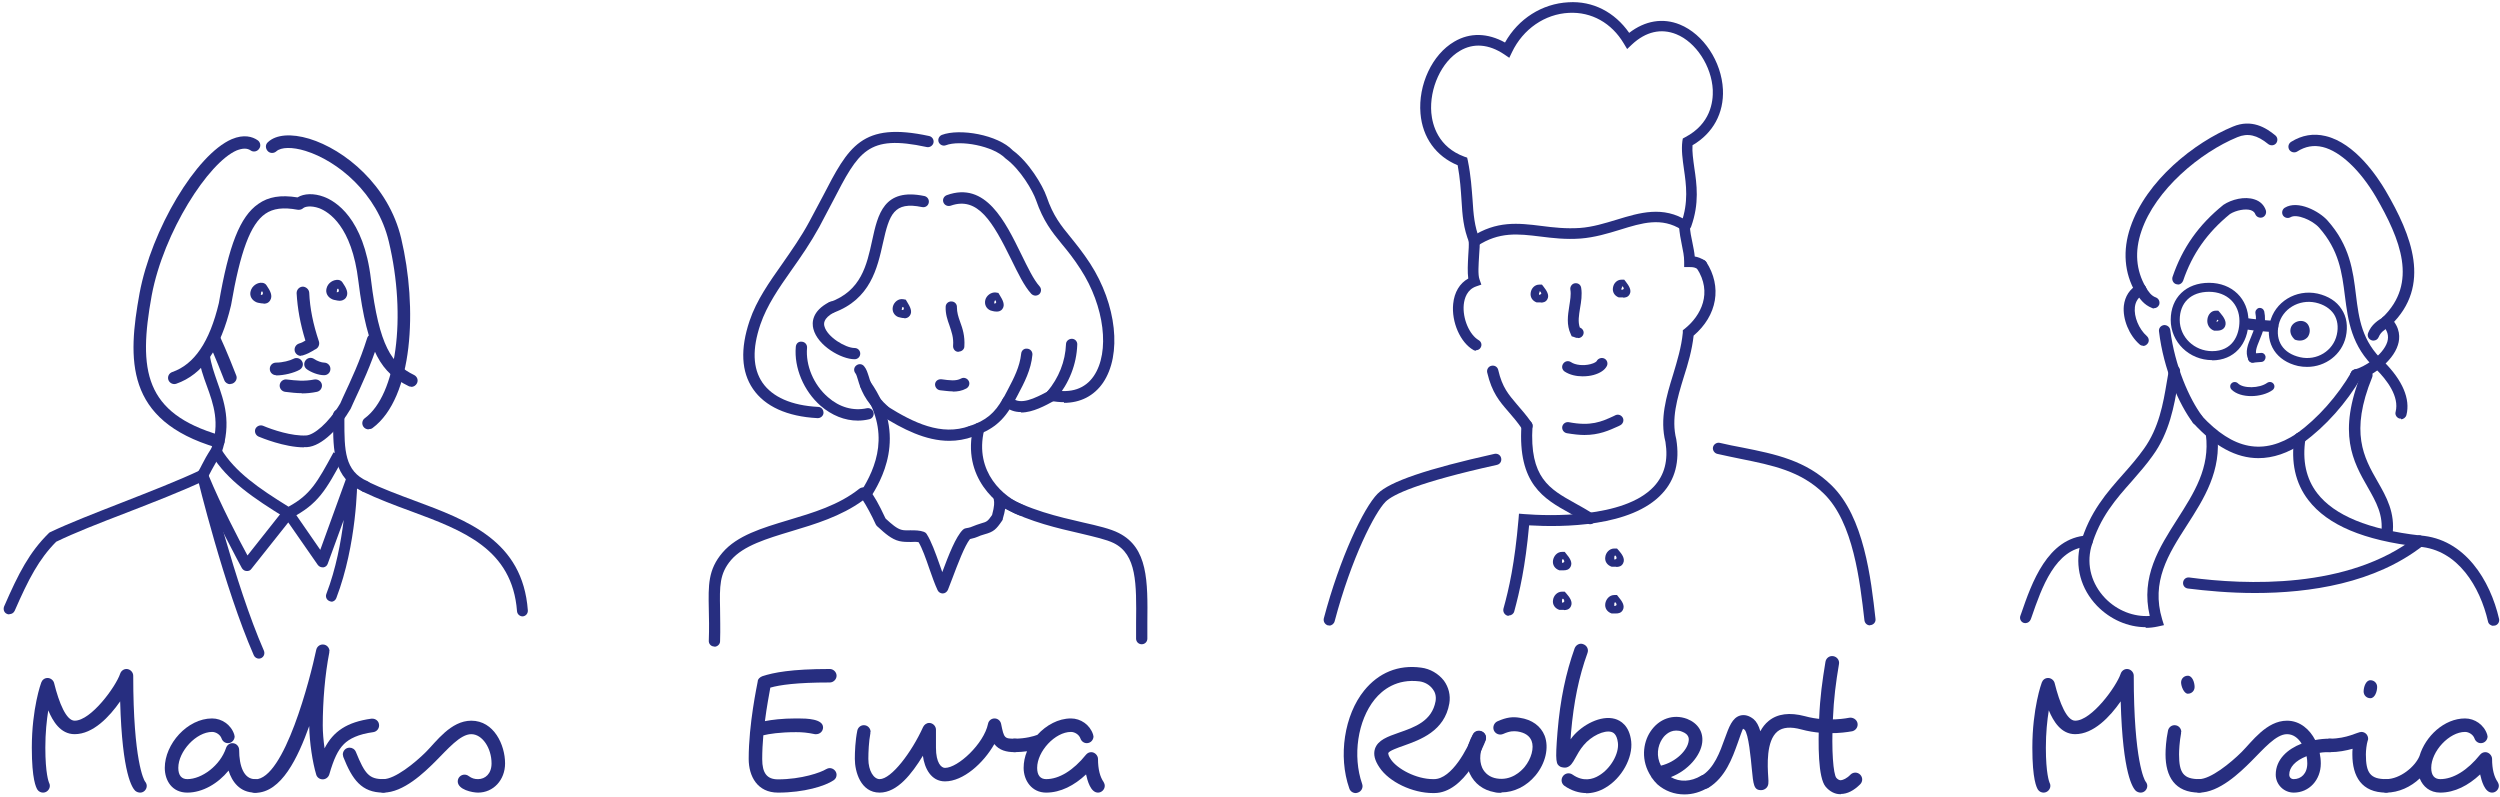 <?xml version="1.0" encoding="UTF-8"?>
<svg xmlns="http://www.w3.org/2000/svg" width="546" height="174" viewBox="0 0 546 174" fill="none">
  <g clip-path="url(#clip0_162_561)">
    <path d="M30.623 173.107C30.229 173.107 29.835 172.96 29.54 172.715C28.949 172.125 26.685 169.327 26.242 153.176C23.929 156.514 20.336 160.343 16.3 160.343C13.199 160.343 11.526 157.496 10.541 155.14C10.197 157.3 9.902 160.049 9.902 163.289C9.902 168.984 10.64 170.751 10.689 170.898C10.837 171.144 10.886 171.389 10.886 171.635C10.886 172.371 10.246 173.107 9.409 173.107C8.967 173.107 8.474 172.911 8.179 172.469C7.884 171.978 6.949 170.309 6.949 163.289C6.949 154.698 8.967 149.15 9.016 149.052C9.213 148.512 9.705 148.07 10.394 148.07C11.034 148.07 11.674 148.561 11.821 149.199C12.904 153.569 14.479 157.398 16.3 157.398C19.893 157.398 25.307 149.936 26.242 147.138C26.439 146.549 26.981 146.107 27.62 146.107C28.408 146.107 29.097 146.794 29.097 147.579C29.097 166.185 31.459 170.407 31.656 170.653C31.902 170.947 32.05 171.291 32.05 171.635C32.05 172.42 31.41 173.107 30.623 173.107Z" fill="#272E80"></path>
    <path d="M49.769 162.307C49.129 162.307 48.588 161.865 48.391 161.276C48.096 160.441 47.16 159.852 46.324 159.852C42.878 159.852 38.941 164.074 38.941 167.707C38.941 169.376 39.679 170.162 40.91 170.162C44.06 170.162 48.096 167.216 49.375 163.338C49.572 162.749 50.114 162.307 50.753 162.307C51.639 162.307 52.23 163.043 52.23 163.78C52.23 167.314 53.264 170.162 55.675 170.162C56.463 170.162 57.152 170.849 57.152 171.634C57.152 172.42 56.463 173.107 55.675 173.107C52.377 173.107 50.655 170.702 49.917 168.296C47.653 171.094 44.256 173.107 40.91 173.107C37.563 173.107 35.988 170.456 35.988 167.707C35.988 162.503 40.91 156.907 46.324 156.907C48.44 156.907 50.458 158.281 51.147 160.392C51.147 160.54 51.245 160.687 51.245 160.834C51.245 161.571 50.655 162.307 49.769 162.307Z" fill="#272E80"></path>
    <path d="M71.917 142.228C71.917 142.228 71.917 142.425 71.917 142.523C70.982 147.285 70.49 153.127 70.49 158.429C70.49 159.951 70.638 161.669 70.884 163.436C72.803 159.705 75.806 157.692 81.121 156.956H81.318C82.106 156.956 82.795 157.545 82.795 158.429C82.795 159.165 82.253 159.803 81.515 159.901C78.267 160.343 76.298 161.325 75.117 162.503C73.788 163.829 72.902 165.743 71.917 169.131C71.721 169.769 71.13 170.211 70.49 170.211C69.752 170.211 69.21 169.72 69.063 169.18C68.275 166.578 67.586 162.16 67.537 158.576C65.076 165.4 61.483 173.156 55.724 173.156C54.937 173.156 54.248 172.469 54.248 171.684C54.248 170.898 54.937 170.211 55.724 170.211C62.123 170.211 67.783 148.021 69.063 141.934C69.21 141.247 69.801 140.756 70.49 140.756C71.376 140.756 71.967 141.492 71.967 142.228H71.917ZM76.347 163.289C76.938 163.289 77.479 163.632 77.725 164.222C79.694 169.082 80.629 170.162 83.73 170.162C84.517 170.162 85.206 170.849 85.206 171.634C85.206 172.42 84.517 173.107 83.73 173.107C78.956 173.107 76.938 170.26 74.969 165.302C74.969 165.105 74.871 164.958 74.871 164.762C74.871 164.025 75.461 163.289 76.347 163.289Z" fill="#272E80"></path>
    <path d="M101.449 169.18C101.744 169.18 102.089 169.278 102.335 169.474C103.073 170.014 103.664 170.162 104.402 170.162C105.977 170.162 107.355 168.984 107.355 166.725C107.355 163.387 105.337 160.343 102.925 160.343C100.514 160.343 97.806 163.583 95.1 166.283C92.638 168.738 88.11 173.107 83.73 173.107C82.942 173.107 82.253 172.42 82.253 171.634C82.253 170.849 82.942 170.162 83.73 170.162C86.24 170.162 90.571 166.676 93.032 164.222C95.247 162.012 98.446 157.398 102.925 157.398C107.896 157.398 110.308 162.7 110.308 166.725C110.308 170.358 107.749 173.107 104.402 173.107C103.171 173.107 99.972 172.469 99.972 170.653C99.972 169.818 100.661 169.18 101.449 169.18Z" fill="#272E80"></path>
    <path d="M182.709 169.18C182.709 169.671 182.512 170.113 182.069 170.407C180.199 171.684 175.572 173.107 169.912 173.107C165.433 173.107 163.514 169.573 163.514 165.743C163.514 158.085 165.335 149.739 165.482 148.856C165.482 148.316 165.975 147.874 166.516 147.678C168.928 146.892 172.767 146.107 181.232 146.107C182.02 146.107 182.709 146.794 182.709 147.579C182.709 148.365 182.02 149.052 181.232 149.052C173.948 149.052 170.306 149.592 168.239 150.181C167.993 151.605 167.451 154.354 167.057 157.496C168.534 157.201 170.847 156.907 173.85 156.907H174.342C176.212 156.907 179.756 157.005 179.756 158.871C179.756 159.754 179.018 160.343 178.279 160.343C178.181 160.343 178.082 160.343 177.984 160.343C176.311 160 175.228 159.902 173.85 159.902C170.306 159.902 167.894 160.294 166.713 160.589C166.565 162.307 166.467 164.074 166.467 165.793C166.467 168.836 167.5 170.211 169.912 170.211C175.08 170.211 179.313 168.689 180.396 168.002C180.642 167.854 180.937 167.756 181.232 167.756C181.971 167.756 182.709 168.394 182.709 169.229V169.18Z" fill="#272E80"></path>
    <path d="M190.092 159.852C190.092 159.852 190.092 160.049 190.092 160.147C189.747 161.914 189.649 164.32 189.649 165.743C189.649 168.345 190.83 170.162 192.11 170.162C194.669 170.162 199.099 164.32 201.609 158.772C201.855 158.281 202.347 157.889 202.938 157.889C203.725 157.889 204.414 158.576 204.414 159.361V163.289C204.414 166.676 205.596 167.707 206.383 167.707C209.238 167.707 214.898 162.405 215.784 158.085C215.882 157.496 216.424 156.907 217.211 156.907C217.9 156.907 218.491 157.398 218.639 158.085C219.279 161.276 219.377 161.325 221.641 161.325C222.429 161.325 223.118 162.012 223.118 162.798C223.118 163.583 222.429 164.271 221.641 164.271C219.82 164.271 218.245 163.878 217.162 162.503C214.8 166.676 210.37 170.653 206.383 170.653C203.332 170.653 201.904 167.756 201.56 165.056C199.148 168.983 195.998 173.107 192.11 173.107C187.975 173.107 186.696 168.542 186.696 165.743C186.696 164.222 186.794 161.718 187.237 159.558C187.385 158.871 187.975 158.38 188.664 158.38C189.55 158.38 190.141 159.116 190.141 159.852H190.092Z" fill="#272E80"></path>
    <path d="M237.342 162.307C236.702 162.307 236.161 161.865 235.964 161.276C235.668 160.441 234.733 159.852 233.897 159.852C230.451 159.852 226.514 164.074 226.514 167.707C226.514 169.376 227.252 170.162 228.483 170.162C231.288 170.162 234.389 168.296 237.194 164.811C237.49 164.467 237.883 164.271 238.326 164.271C239.163 164.271 239.803 165.056 239.803 165.743C239.803 168.002 240.246 169.671 241.033 170.8C241.181 171.045 241.279 171.34 241.279 171.634C241.279 172.371 240.64 173.107 239.803 173.107C238.179 173.107 237.49 170.456 237.194 169.131C234.635 171.536 231.633 173.107 228.483 173.107C225.333 173.107 223.561 170.456 223.561 167.707C223.561 166.48 223.807 165.252 224.299 164.074C223.511 164.172 222.576 164.271 221.592 164.271C220.804 164.271 220.115 163.583 220.115 162.798C220.115 162.012 220.804 161.325 221.592 161.325C223.954 161.325 225.825 160.785 226.563 160.491C228.483 158.38 231.14 156.907 233.897 156.907C236.013 156.907 238.031 158.281 238.72 160.392C238.72 160.54 238.819 160.687 238.819 160.834C238.819 161.571 238.228 162.307 237.342 162.307Z" fill="#272E80"></path>
    <path d="M467.538 173.107C467.145 173.107 466.751 172.96 466.455 172.715C465.865 172.125 463.601 169.327 463.158 153.176C460.845 156.514 457.252 160.343 453.216 160.343C450.115 160.343 448.441 157.496 447.457 155.14C447.112 157.3 446.817 160.049 446.817 163.289C446.817 168.984 447.555 170.751 447.605 170.898C447.752 171.144 447.802 171.389 447.802 171.635C447.802 172.371 447.162 173.107 446.325 173.107C445.882 173.107 445.39 172.911 445.094 172.469C444.799 171.978 443.864 170.309 443.864 163.289C443.864 154.698 445.882 149.15 445.931 149.052C446.128 148.512 446.62 148.07 447.309 148.07C447.949 148.07 448.589 148.561 448.737 149.199C449.82 153.569 451.395 157.398 453.216 157.398C456.809 157.398 462.223 149.936 463.158 147.138C463.355 146.549 463.896 146.107 464.536 146.107C465.323 146.107 466.012 146.794 466.012 147.579C466.012 166.185 468.375 170.407 468.572 170.653C468.818 170.947 468.966 171.291 468.966 171.635C468.966 172.42 468.326 173.107 467.538 173.107Z" fill="#272E80"></path>
    <path d="M476.349 159.852C476.349 159.852 476.349 160.049 476.349 160.147C476.004 161.963 475.906 163.878 475.906 164.762C475.906 168.787 476.841 170.162 480.335 170.162C481.123 170.162 481.812 170.849 481.812 171.635C481.812 172.42 481.123 173.107 480.335 173.107C474.97 173.107 472.952 169.573 472.952 164.762C472.952 163.682 473.051 161.669 473.494 159.558C473.641 158.871 474.232 158.38 474.921 158.38C475.807 158.38 476.398 159.116 476.398 159.852H476.349ZM479.302 150.034C479.302 150.869 478.662 151.507 477.825 151.507C476.988 151.507 476.349 149.887 476.349 149.052C476.349 148.218 476.988 147.579 477.825 147.579C478.809 147.579 479.302 149.052 479.302 150.034Z" fill="#272E80"></path>
    <path d="M510.309 162.798C510.309 163.583 509.62 164.271 508.833 164.271C508.095 164.271 507.356 164.271 506.618 164.418C506.766 165.203 506.864 165.94 506.864 166.725C506.864 170.358 504.305 173.107 500.958 173.107C498.792 173.107 497.02 171.34 497.02 169.18C497.02 165.842 499.629 163.583 502.68 162.405C501.844 161.08 500.761 160.343 499.481 160.343C497.069 160.343 494.362 163.583 491.655 166.283C489.194 168.738 484.666 173.107 480.286 173.107C479.498 173.107 478.809 172.42 478.809 171.634C478.809 170.849 479.498 170.162 480.286 170.162C482.796 170.162 487.127 166.676 489.588 164.222C491.803 162.012 495.002 157.398 499.481 157.398C502.385 157.398 504.502 159.411 505.634 161.62C506.667 161.423 507.75 161.325 508.833 161.325C509.62 161.325 510.309 162.012 510.309 162.798ZM500.958 170.162C502.533 170.162 503.911 168.984 503.911 166.725C503.911 166.185 503.862 165.694 503.763 165.154C501.253 166.136 499.973 167.609 499.973 169.18C499.973 169.769 500.367 170.162 500.958 170.162Z" fill="#272E80"></path>
    <path d="M517.2 161.325C517.2 161.325 517.2 161.62 517.102 161.767C516.856 162.552 516.708 163.927 516.708 164.762C516.708 168.787 517.643 170.162 521.138 170.162C521.925 170.162 522.614 170.849 522.614 171.634C522.614 172.42 521.925 173.107 521.138 173.107C515.773 173.107 513.755 169.573 513.755 164.762C513.755 164.369 513.755 163.976 513.804 163.534C512.377 163.927 510.703 164.271 508.833 164.271C508.045 164.271 507.356 163.583 507.356 162.798C507.356 162.012 508.045 161.325 508.833 161.325C512.623 161.325 514.887 159.852 515.724 159.852C516.609 159.852 517.2 160.589 517.2 161.325ZM519.169 150.034C519.169 151.016 518.677 152.489 517.692 152.489C516.856 152.489 516.216 151.85 516.216 151.016C516.216 150.034 516.708 148.561 517.692 148.561C518.529 148.561 519.169 149.199 519.169 150.034Z" fill="#272E80"></path>
    <path d="M541.809 162.307C541.17 162.307 540.628 161.865 540.431 161.276C540.136 160.441 539.201 159.852 538.364 159.852C534.919 159.852 530.981 164.074 530.981 167.707C530.981 169.376 531.72 170.162 532.95 170.162C535.756 170.162 538.856 168.296 541.662 164.811C541.957 164.467 542.351 164.271 542.794 164.271C543.631 164.271 544.27 165.056 544.27 165.743C544.27 168.002 544.713 169.671 545.501 170.8C545.649 171.045 545.747 171.34 545.747 171.634C545.747 172.371 545.107 173.107 544.27 173.107C542.646 173.107 541.957 170.456 541.662 169.131C539.102 171.536 536.1 173.107 532.95 173.107C530.686 173.107 529.16 171.782 528.471 170.014C526.552 171.831 523.894 173.107 521.138 173.107C520.35 173.107 519.661 172.42 519.661 171.634C519.661 170.849 520.35 170.162 521.138 170.162C524.189 170.162 527.487 167.413 528.422 165.105C529.702 160.785 533.836 156.907 538.364 156.907C540.481 156.907 542.499 158.281 543.188 160.392C543.188 160.54 543.286 160.687 543.286 160.834C543.286 161.571 542.695 162.307 541.809 162.307Z" fill="#272E80"></path>
    <path d="M470.442 67.363C470.442 67.363 470.147 67.363 469.999 67.265C468.227 66.578 467.243 65.203 466.455 63.829C466.111 63.239 466.308 62.503 466.898 62.16C467.489 61.816 468.227 62.012 468.572 62.601C469.212 63.73 469.852 64.614 470.836 64.958C471.476 65.203 471.771 65.89 471.574 66.529C471.377 67.02 470.934 67.314 470.442 67.314V67.363Z" fill="#272E80"></path>
    <path d="M468.08 75.513C467.784 75.513 467.489 75.414 467.292 75.218C464.979 73.205 463.551 69.671 463.847 66.774C464.093 64.712 465.126 63.092 466.898 62.16C467.489 61.816 468.227 62.061 468.572 62.65C468.916 63.239 468.67 63.976 468.08 64.32C467.046 64.909 466.406 65.792 466.258 67.069C466.012 69.18 467.144 71.88 468.867 73.402C469.359 73.843 469.458 74.629 468.966 75.12C468.719 75.414 468.375 75.562 468.03 75.562L468.08 75.513Z" fill="#272E80"></path>
    <path d="M467.489 64.467C467.046 64.467 466.652 64.27 466.406 63.878C463.945 59.656 463.552 54.697 465.274 49.641C468.72 39.43 479.302 31.084 487.669 27.648C491.754 25.93 494.904 27.893 496.922 29.562C497.463 30.004 497.513 30.741 497.119 31.281C496.676 31.821 495.938 31.87 495.396 31.477C492.935 29.464 490.917 29.022 488.653 29.955C480.532 33.293 470.737 41.443 467.686 50.476C466.16 54.943 466.505 59.018 468.621 62.7C468.966 63.289 468.769 64.025 468.178 64.369C467.981 64.467 467.784 64.516 467.538 64.516L467.489 64.467Z" fill="#272E80"></path>
    <path d="M475.659 62.11C475.659 62.11 475.413 62.11 475.266 62.061C474.626 61.865 474.281 61.129 474.478 60.49C476.644 54.108 480.187 49.101 485.601 44.732C487.373 43.554 490.228 42.817 492.394 43.554C493.624 43.946 494.461 44.781 494.855 45.91C495.051 46.548 494.756 47.236 494.116 47.481C493.476 47.677 492.787 47.383 492.541 46.745C492.443 46.499 492.246 46.156 491.606 45.91C490.425 45.517 488.358 45.91 487.029 46.745C482.107 50.77 478.809 55.385 476.791 61.325C476.594 61.816 476.151 62.16 475.61 62.16L475.659 62.11Z" fill="#272E80"></path>
    <path d="M491.951 79.194C491.557 79.194 491.212 78.998 491.065 78.605C490.228 76.838 490.966 75.169 491.655 73.549C492.295 71.978 492.984 70.358 492.591 68.443C492.492 67.903 492.837 67.412 493.329 67.265C493.919 67.167 494.362 67.51 494.51 68.001C495.051 70.554 494.166 72.616 493.476 74.285C492.837 75.856 492.443 76.838 492.886 77.771C493.132 78.262 492.886 78.851 492.394 79.096C492.246 79.145 492.098 79.194 492 79.194H491.951Z" fill="#272E80"></path>
    <path d="M484.027 72.223H483.584C482.55 71.88 481.91 70.849 482.107 69.671C482.255 68.64 482.993 67.854 483.879 67.854H484.47L484.863 68.296C485.651 69.229 486.389 70.26 485.946 71.291C485.552 72.174 484.568 72.223 484.125 72.223H484.027ZM484.223 69.818L484.076 70.309C484.322 70.26 484.47 70.063 484.519 70.014C484.519 70.014 484.42 69.916 484.223 69.818Z" fill="#272E80"></path>
    <path d="M502.287 74.383C502.287 74.383 501.844 74.383 501.548 74.285L501.204 74.187L500.958 73.942C500.269 73.205 500.023 72.322 500.367 71.438C500.958 69.965 503.419 69.474 504.206 71.143C504.6 71.978 504.502 72.911 504.009 73.598C503.812 73.843 503.271 74.383 502.287 74.383ZM502.582 72.518C502.582 72.518 502.582 72.518 502.631 72.469H502.582V72.518ZM502.041 72.076C502.041 72.076 501.991 72.223 501.991 72.272V72.076H502.041Z" fill="#272E80"></path>
    <path d="M491.655 86.509C489.982 86.509 488.358 86.067 487.373 85.085C486.98 84.693 486.98 84.055 487.373 83.711C487.767 83.318 488.407 83.367 488.752 83.711C489.884 84.889 493.477 84.84 495.15 83.613C495.593 83.318 496.184 83.367 496.528 83.809C496.873 84.251 496.774 84.84 496.331 85.184C495.199 86.018 493.378 86.509 491.655 86.509Z" fill="#272E80"></path>
    <path d="M521.236 71.438C520.891 71.438 520.596 71.29 520.35 71.045C519.858 70.554 519.907 69.769 520.35 69.327C528.176 61.816 524.238 52.243 518.873 42.965C515.428 37.123 511.097 33.048 507.307 32.115C505.289 31.624 503.468 31.968 501.696 33.097C501.155 33.441 500.367 33.293 499.973 32.704C499.629 32.115 499.776 31.379 500.367 30.986C502.73 29.513 505.24 29.072 507.898 29.71C514.345 31.232 519.218 38.595 521.039 41.688C526.65 51.31 531.178 62.356 522.122 71.045C521.876 71.29 521.58 71.389 521.285 71.389L521.236 71.438Z" fill="#272E80"></path>
    <path d="M528.422 119.401C528.422 119.401 528.323 119.401 528.274 119.401C516.265 118.026 508.341 114.688 504.157 109.239C501.302 105.557 500.269 100.893 501.105 95.493C501.204 94.806 501.794 94.364 502.484 94.462C503.173 94.56 503.616 95.198 503.517 95.837C502.779 100.598 503.665 104.575 506.077 107.717C509.817 112.577 517.348 115.67 528.52 116.946C529.209 117.044 529.702 117.633 529.603 118.321C529.554 118.959 529.012 119.401 528.373 119.401H528.422Z" fill="#272E80"></path>
    <path d="M544.566 136.681C544.024 136.681 543.483 136.288 543.384 135.748C541.662 128.237 536.838 120.039 528.323 119.401C527.634 119.401 527.142 118.762 527.191 118.075C527.191 117.388 527.831 116.848 528.52 116.946C538.364 117.633 543.877 126.813 545.796 135.159C545.944 135.797 545.55 136.485 544.861 136.632C544.763 136.632 544.664 136.632 544.566 136.632V136.681Z" fill="#272E80"></path>
    <path d="M492.492 129.514C486.93 129.514 481.812 129.023 477.825 128.532C477.136 128.434 476.693 127.844 476.791 127.157C476.89 126.47 477.48 126.028 478.169 126.126C490.327 127.746 512.918 128.777 527.684 117.241C528.225 116.848 528.963 116.897 529.406 117.437C529.8 117.977 529.751 118.762 529.209 119.155C518.677 127.403 504.452 129.514 492.492 129.514Z" fill="#272E80"></path>
    <path d="M442.387 136.092C442.387 136.092 442.141 136.092 441.994 136.043C441.354 135.846 441.009 135.11 441.255 134.472L441.452 133.932C443.716 127.354 447.162 117.486 455.775 116.946C456.464 116.946 457.005 117.437 457.055 118.124C457.055 118.812 456.562 119.401 455.873 119.401C448.884 119.793 445.882 128.434 443.716 134.717L443.519 135.257C443.323 135.748 442.88 136.092 442.338 136.092H442.387Z" fill="#272E80"></path>
    <path d="M479.892 92.793C479.498 92.793 479.154 92.646 478.908 92.302C475.955 88.375 472.509 80.716 471.525 72.371C471.426 71.683 471.919 71.094 472.608 70.996C473.248 70.947 473.887 71.389 473.986 72.076C474.97 79.931 478.169 87.147 480.926 90.829C481.319 91.369 481.221 92.155 480.68 92.547C480.483 92.695 480.187 92.793 479.941 92.793H479.892Z" fill="#272E80"></path>
    <path d="M493.23 100.058C488.407 100.058 483.682 97.506 479.006 92.4C478.563 91.909 478.563 91.124 479.055 90.682C479.548 90.24 480.335 90.24 480.778 90.731C487.767 98.291 494.363 99.519 501.647 94.658C502.188 94.266 502.976 94.413 503.37 95.002C503.763 95.591 503.616 96.328 503.025 96.72C499.678 98.978 496.43 100.058 493.23 100.058Z" fill="#272E80"></path>
    <path d="M502.336 96.867C501.942 96.867 501.598 96.671 501.351 96.376C500.958 95.837 501.056 95.051 501.647 94.658C506.175 91.369 510.506 86.509 513.558 81.256C513.902 80.667 514.641 80.471 515.231 80.814C515.822 81.158 516.019 81.894 515.674 82.484C512.475 87.982 507.898 93.136 503.074 96.622C502.877 96.769 502.582 96.867 502.336 96.867Z" fill="#272E80"></path>
    <path d="M524.386 91.418C524.386 91.418 524.189 91.418 524.091 91.418C523.451 91.271 523.008 90.584 523.205 89.945C524.041 86.607 521.334 83.023 518.923 80.618C513.509 75.611 512.82 70.014 512.131 64.663C511.491 59.508 510.851 54.648 506.47 49.69C504.994 48.07 501.598 46.646 500.269 47.432C499.678 47.776 498.94 47.579 498.595 47.039C498.251 46.45 498.448 45.714 498.989 45.37C501.893 43.603 506.569 46.205 508.291 48.119C513.213 53.617 513.902 59.116 514.542 64.418C515.182 69.621 515.822 74.481 520.596 78.949C524.731 83.073 526.453 87.147 525.567 90.633C525.42 91.173 524.927 91.566 524.386 91.566V91.418Z" fill="#272E80"></path>
    <path d="M514.542 83.171C514.198 83.171 513.902 83.024 513.656 82.778C513.459 82.582 513.312 82.238 513.312 81.944C513.312 81.6 513.459 81.305 513.656 81.06C514.148 80.618 514.985 80.618 515.428 81.06C515.625 81.256 515.773 81.6 515.773 81.944C515.773 82.287 515.625 82.582 515.428 82.778C515.182 83.024 514.887 83.171 514.542 83.171Z" fill="#272E80"></path>
    <path d="M514.591 83.122C514.001 83.122 513.509 82.729 513.361 82.14C513.213 81.502 513.656 80.814 514.296 80.667C516.216 80.274 520.448 77.623 521.384 74.678C521.777 73.352 521.433 72.174 520.35 71.045C519.858 70.554 519.907 69.769 520.35 69.327C520.793 68.885 521.63 68.836 522.073 69.327C524.288 71.585 524.189 73.843 523.697 75.365C522.516 79.145 517.643 82.434 514.788 83.073C514.69 83.073 514.641 83.073 514.542 83.073L514.591 83.122Z" fill="#272E80"></path>
    <path d="M518.332 74.383C518.332 74.383 518.037 74.383 517.889 74.285C517.249 74.04 516.954 73.353 517.2 72.714C517.889 70.898 519.366 69.916 520.695 69.18C521.285 68.836 522.023 69.082 522.368 69.671C522.713 70.26 522.466 70.996 521.876 71.34C520.744 71.978 519.907 72.616 519.513 73.598C519.316 74.089 518.873 74.383 518.381 74.383H518.332Z" fill="#272E80"></path>
    <path d="M468.621 136.976C464.782 136.976 460.894 135.306 457.99 132.312C454.446 128.63 453.117 123.721 454.348 118.861C456.365 111.791 460.155 107.569 463.798 103.446C465.373 101.678 466.849 99.96 468.178 98.095C471.525 93.48 472.46 88.031 473.198 83.613C473.395 82.582 473.543 81.649 473.691 80.765C473.838 80.078 474.478 79.685 475.167 79.832C475.856 79.98 476.25 80.618 476.102 81.305C475.905 82.14 475.758 83.023 475.61 84.054C474.872 88.424 473.838 94.462 470.147 99.518C468.769 101.482 467.144 103.298 465.619 105.066C462.173 108.944 458.58 112.97 456.71 119.499C455.676 123.475 456.808 127.55 459.762 130.643C462.419 133.392 466.062 134.766 469.507 134.521C467.489 125.93 471.574 119.597 475.512 113.411C479.203 107.619 482.698 102.169 481.762 94.904C481.664 94.216 482.156 93.627 482.845 93.529C483.485 93.48 484.125 93.922 484.223 94.609C485.257 102.808 481.369 108.895 477.579 114.786C473.543 121.07 469.753 127.059 472.214 135.257L472.608 136.534L471.279 136.828C470.393 137.025 469.507 137.123 468.621 137.123V136.976Z" fill="#272E80"></path>
    <path d="M496.43 72.518C496.43 72.518 496.331 72.518 496.282 72.518L494.953 72.42C493.477 72.321 491.508 72.125 490.277 71.88C489.588 71.732 489.194 71.094 489.293 70.456C489.391 69.818 490.08 69.376 490.72 69.474C491.803 69.671 493.723 69.818 495.101 69.965L496.479 70.063C497.168 70.112 497.66 70.751 497.562 71.389C497.512 72.027 496.971 72.469 496.331 72.469L496.43 72.518Z" fill="#272E80"></path>
    <path d="M483.141 78.654C478.12 78.654 474.084 74.727 474.084 69.867C474.084 65.007 477.431 61.767 482.452 61.767C487.472 61.767 491.065 65.252 491.065 70.112C491.065 75.218 487.866 78.703 483.141 78.703V78.654ZM482.452 63.73C478.514 63.73 476.053 66.087 476.053 69.867C476.053 73.647 479.252 76.691 483.141 76.691C487.521 76.691 489.096 73.303 489.096 70.112C489.096 66.381 486.389 63.73 482.452 63.73Z" fill="#272E80"></path>
    <path d="M503.862 80.127C503.222 80.127 502.582 80.078 501.893 79.931C497.168 78.851 494.707 75.071 495.741 70.505C496.774 65.939 501.45 63.092 506.175 64.123C508.488 64.663 510.309 65.792 511.392 67.51C512.524 69.18 512.82 71.291 512.327 73.549C511.441 77.476 507.848 80.127 503.911 80.127H503.862ZM497.66 70.947C496.873 74.481 498.645 77.182 502.336 78.016C505.978 78.851 509.571 76.642 510.359 73.107C510.752 71.389 510.506 69.818 509.719 68.591C508.882 67.363 507.504 66.48 505.732 66.087C502.09 65.301 498.448 67.461 497.66 70.947Z" fill="#272E80"></path>
    <path d="M491.951 79.194C491.459 79.194 491.016 78.802 490.966 78.311C490.966 77.771 491.311 77.28 491.852 77.231L493.723 77.083C494.313 76.985 494.756 77.427 494.805 77.967C494.805 78.507 494.461 78.998 493.919 79.047L492.049 79.194C492.049 79.194 492 79.194 491.951 79.194Z" fill="#272E80"></path>
    <path d="M344.639 73.794C344.639 73.794 344.442 73.794 344.344 73.794C344.147 73.745 343.95 73.696 343.753 73.598L343.261 73.451L343.064 73.009C342.08 70.947 342.424 68.836 342.719 66.921C342.916 65.596 343.162 64.369 342.965 63.239C342.867 62.601 343.31 61.963 343.95 61.865C344.688 61.767 345.23 62.209 345.328 62.847C345.574 64.369 345.328 65.891 345.082 67.314C344.836 68.885 344.59 70.26 345.033 71.536C345.623 71.733 346.017 72.371 345.82 72.96C345.672 73.5 345.18 73.843 344.688 73.843L344.639 73.794Z" fill="#272E80"></path>
    <path d="M333.466 94.217C333.073 94.217 332.679 94.02 332.433 93.677C331.35 92.106 330.316 90.927 329.43 89.897C327.511 87.687 325.837 85.773 324.804 81.355C324.656 80.716 325.05 80.029 325.739 79.882C326.428 79.734 327.068 80.127 327.216 80.814C328.101 84.644 329.48 86.165 331.301 88.326C332.236 89.406 333.319 90.633 334.5 92.302C334.894 92.842 334.746 93.627 334.205 94.02C334.008 94.168 333.762 94.217 333.516 94.217H333.466Z" fill="#272E80"></path>
    <path d="M345.623 82.189C344.294 82.189 342.867 81.894 341.735 81.158C341.144 80.765 340.997 80.029 341.391 79.44C341.784 78.851 342.523 78.704 343.113 79.096C344.048 79.734 345.82 79.931 347.346 79.538C348.33 79.293 348.675 78.949 348.724 78.851C349.019 78.262 349.807 78.016 350.398 78.311C350.988 78.605 351.234 79.342 350.939 79.931C350.496 80.814 349.462 81.502 348.035 81.894C347.346 82.091 346.509 82.189 345.623 82.189Z" fill="#272E80"></path>
    <path d="M346.066 95.002C344.934 95.002 343.655 94.855 342.178 94.609C341.489 94.462 341.095 93.824 341.194 93.186C341.341 92.498 341.981 92.106 342.621 92.204C347.444 93.137 349.758 92.106 352.416 90.878L352.809 90.682C353.449 90.387 354.138 90.682 354.434 91.271C354.729 91.86 354.434 92.597 353.843 92.891L353.449 93.088C351.382 94.02 349.266 95.002 346.017 95.002H346.066Z" fill="#272E80"></path>
    <path d="M408.427 136.583C407.787 136.583 407.295 136.141 407.196 135.503C406.212 126.961 404.784 114.099 398.337 107.815C393.267 102.857 387.164 101.629 380.126 100.206C378.452 99.862 376.779 99.518 375.056 99.126C374.416 98.978 373.973 98.291 374.121 97.653C374.269 97.015 374.958 96.573 375.598 96.72C377.271 97.113 378.945 97.457 380.569 97.751C387.705 99.175 394.448 100.549 400.01 105.999C407.098 112.921 408.623 126.323 409.608 135.159C409.706 135.846 409.214 136.436 408.525 136.534C408.525 136.534 408.427 136.534 408.377 136.534L408.427 136.583Z" fill="#272E80"></path>
    <path d="M290.301 136.583C290.301 136.583 290.104 136.583 290.006 136.583C289.366 136.387 288.972 135.748 289.12 135.061C292.615 121.855 297.832 110.859 300.883 107.815C303.541 105.164 311.662 102.415 326.379 99.126C327.068 98.978 327.708 99.371 327.855 100.058C328.003 100.746 327.609 101.384 326.92 101.531C309.644 105.36 304.181 108.011 302.606 109.582C300.293 111.89 295.174 121.757 291.483 135.699C291.335 136.239 290.843 136.632 290.301 136.632V136.583Z" fill="#272E80"></path>
    <path d="M322.392 76.593C322.392 76.593 321.998 76.593 321.801 76.445C318.947 74.825 316.978 70.358 317.372 66.381C317.618 63.829 318.799 61.865 320.669 60.834C320.473 59.41 320.571 57.594 320.669 55.778C320.768 54.55 320.817 53.421 320.768 52.783C320.719 52.145 321.162 51.556 321.801 51.458C322.491 51.408 323.032 51.85 323.13 52.488C323.229 53.323 323.13 54.501 323.032 55.876C322.933 57.741 322.737 59.999 323.13 61.03L323.524 62.16L322.392 62.552C320.423 63.239 319.833 65.105 319.685 66.529C319.39 69.572 320.916 73.107 322.933 74.285C323.524 74.629 323.721 75.316 323.376 75.905C323.18 76.298 322.737 76.494 322.343 76.494L322.392 76.593Z" fill="#272E80"></path>
    <path d="M371.611 59.067C371.611 59.067 371.119 59.018 370.922 58.87C370.233 58.38 369.79 58.33 369.002 58.33H367.821V57.152C367.821 55.876 367.575 54.796 367.329 53.569C367.083 52.341 366.787 50.917 366.689 49.199C366.689 48.561 367.181 47.972 367.821 47.972C368.609 47.923 369.051 48.463 369.051 49.101C369.101 50.623 369.396 51.899 369.642 53.078C369.839 54.059 370.036 54.992 370.134 56.023C370.774 56.121 371.512 56.367 372.3 56.907C372.841 57.299 372.989 58.036 372.595 58.576C372.349 58.919 372.005 59.067 371.611 59.067Z" fill="#272E80"></path>
    <path d="M347.248 114.492C347.248 114.492 346.755 114.442 346.559 114.295C345.328 113.461 344.048 112.724 342.769 112.037C337.207 108.944 331.448 105.704 332.285 92.94C332.285 92.253 332.925 91.664 333.565 91.811C334.254 91.811 334.746 92.449 334.697 93.088C334.008 104.33 338.388 106.784 343.95 109.877C345.279 110.613 346.608 111.35 347.937 112.233C348.478 112.626 348.626 113.362 348.281 113.952C348.035 114.295 347.641 114.492 347.248 114.492Z" fill="#272E80"></path>
    <path d="M329.578 134.472C329.578 134.472 329.381 134.472 329.233 134.472C328.594 134.276 328.2 133.637 328.348 132.95C329.578 128.532 330.808 123.083 331.645 113.411L331.744 112.184L332.974 112.282C337.945 112.675 354.68 113.313 361.226 106.244C363.539 103.74 364.376 100.549 363.736 96.524C362.456 91.516 363.933 86.558 365.409 81.796C366.295 78.851 367.23 75.758 367.526 72.665V72.125L367.969 71.781C371.512 68.934 374.072 63.927 370.577 58.576C370.183 57.987 370.38 57.25 370.922 56.858C371.512 56.514 372.251 56.661 372.644 57.201C376.139 62.601 375.056 68.885 369.888 73.303C369.544 76.445 368.658 79.489 367.723 82.385C366.295 87.049 364.966 91.467 366.098 95.935C366.886 100.795 365.852 104.771 362.998 107.815C356.304 115.081 341.292 115.179 333.958 114.737C333.122 123.868 331.891 129.17 330.71 133.539C330.562 134.079 330.07 134.423 329.529 134.423L329.578 134.472Z" fill="#272E80"></path>
    <path d="M321.998 53.814C321.555 53.814 321.112 53.568 320.915 53.078C319.587 49.837 319.39 47.039 319.193 43.75C319.045 41.541 318.898 39.086 318.356 36.092C313.631 34.128 310.678 30.053 310.235 24.8C309.694 18.517 312.794 11.889 317.618 9.091C321.014 7.078 324.902 7.177 328.692 9.287C331.596 4.084 336.813 0.795 342.523 0.5C347.887 0.156 352.662 2.66 355.812 7.177C359.257 4.526 363.145 3.838 366.886 5.36C372.054 7.471 375.991 13.46 376.287 19.548C376.533 24.702 374.121 29.121 369.642 31.723C369.544 33.195 369.79 34.815 370.036 36.632C370.577 40.264 371.168 44.437 369.347 49.494C369.15 50.083 368.461 50.426 367.87 50.181C367.28 49.985 366.984 49.297 367.181 48.708C368.805 44.192 368.264 40.314 367.772 36.926C367.476 34.815 367.181 32.803 367.427 30.839L367.526 30.25L368.067 29.955C373.58 27.059 374.17 22.248 374.072 19.646C373.826 14.442 370.38 9.189 366.098 7.471C362.801 6.146 359.454 6.882 356.402 9.729L355.369 10.711L354.63 9.484C351.973 5.016 347.592 2.562 342.67 2.807C337.404 3.053 332.63 6.342 330.218 11.399L329.627 12.626L328.544 11.889C325.198 9.631 321.801 9.337 318.848 11.104C314.812 13.46 312.155 19.302 312.598 24.653C312.844 27.304 314.074 32.115 319.833 34.226L320.423 34.423L320.571 35.061C321.26 38.448 321.408 41.197 321.605 43.603C321.801 46.794 321.998 49.346 323.13 52.243C323.376 52.832 323.13 53.519 322.49 53.716C322.343 53.765 322.195 53.814 322.048 53.814H321.998Z" fill="#272E80"></path>
    <path d="M321.998 53.814C321.604 53.814 321.26 53.617 321.014 53.323C320.669 52.783 320.817 52.096 321.358 51.752C326.822 48.168 331.596 48.708 336.665 49.346C339.323 49.69 342.03 49.985 345.033 49.788C347.838 49.592 350.496 48.757 353.105 47.972C358.076 46.45 363.244 44.879 368.51 48.267C369.051 48.61 369.199 49.297 368.855 49.837C368.51 50.377 367.772 50.525 367.28 50.181C362.899 47.383 358.666 48.659 353.794 50.181C351.087 51.016 348.281 51.85 345.23 52.096C341.981 52.341 339.126 51.998 336.37 51.654C331.547 51.065 327.412 50.574 322.638 53.716C322.441 53.863 322.244 53.912 321.998 53.912V53.814Z" fill="#272E80"></path>
    <path d="M336.518 66.038C336.518 66.038 336.222 66.038 336.124 66.038H335.583C334.647 65.694 334.155 64.86 334.303 63.927C334.451 62.896 335.238 62.16 336.173 62.16H336.764L337.108 62.601C337.798 63.485 338.437 64.467 337.945 65.35C337.601 65.989 337.01 66.087 336.518 66.087V66.038ZM336.124 63.976V64.418C336.124 64.418 336.567 64.27 336.616 64.172C336.616 63.976 336.518 63.73 336.321 63.632C336.321 63.632 336.272 63.632 336.222 63.681V63.927L336.124 63.976Z" fill="#272E80"></path>
    <path d="M354.483 64.958C354.483 64.958 354.187 64.958 354.089 64.958H353.547C352.612 64.614 352.12 63.779 352.268 62.847C352.415 61.816 353.203 61.08 354.138 61.08H354.729L355.073 61.521C355.762 62.405 356.402 63.387 355.91 64.27C355.565 64.909 354.975 65.007 354.483 65.007V64.958ZM354.138 62.896V63.338C354.138 63.338 354.581 63.19 354.63 63.092C354.63 62.896 354.532 62.65 354.335 62.552C354.335 62.552 354.286 62.552 354.237 62.601V62.847L354.138 62.896Z" fill="#272E80"></path>
    <path d="M352.957 123.77C352.957 123.77 352.662 123.77 352.514 123.77H351.973C350.988 123.426 350.447 122.592 350.594 121.659C350.693 120.726 351.48 119.793 352.563 119.793H353.154L353.548 120.235C354.138 120.923 355.024 122.003 354.483 123.034C354.138 123.721 353.498 123.819 353.006 123.819L352.957 123.77ZM352.563 121.561V122.199C352.563 122.199 353.006 122.199 353.055 121.904C353.055 121.659 352.957 121.413 352.76 121.315C352.76 121.315 352.662 121.364 352.612 121.413V121.512L352.563 121.561Z" fill="#272E80"></path>
    <path d="M352.957 133.981C352.957 133.981 352.662 133.981 352.514 133.981H351.973C350.988 133.637 350.447 132.803 350.594 131.821C350.742 130.888 351.48 129.955 352.563 129.955H353.154L353.498 130.397C354.237 131.281 354.926 132.263 354.434 133.196C354.089 133.883 353.449 133.981 352.957 133.981ZM352.563 131.772V132.361C352.563 132.361 353.006 132.312 353.055 132.115C353.055 131.87 352.957 131.674 352.76 131.526C352.76 131.526 352.662 131.575 352.612 131.625V131.723L352.563 131.772Z" fill="#272E80"></path>
    <path d="M341.538 124.555C341.538 124.555 341.243 124.555 341.095 124.555H340.554C339.569 124.212 339.028 123.377 339.176 122.395C339.323 121.463 340.062 120.53 341.144 120.53H341.735L342.08 120.972C342.818 121.855 343.507 122.837 343.015 123.77C342.67 124.457 342.03 124.555 341.538 124.555ZM341.144 122.346V122.935C341.144 122.935 341.587 122.886 341.637 122.69C341.637 122.444 341.538 122.248 341.341 122.101C341.341 122.101 341.243 122.15 341.194 122.199V122.297L341.144 122.346Z" fill="#272E80"></path>
    <path d="M341.538 133.196C341.538 133.196 341.243 133.196 341.095 133.196H340.554C339.569 132.852 339.028 132.017 339.176 131.085C339.274 130.152 340.062 129.219 341.144 129.219H341.735L342.129 129.661C342.719 130.348 343.605 131.428 343.064 132.459C342.719 133.146 342.08 133.245 341.587 133.245L341.538 133.196ZM341.144 130.986V131.625C341.144 131.625 341.587 131.625 341.637 131.33C341.637 131.085 341.538 130.839 341.341 130.741C341.341 130.741 341.243 130.79 341.194 130.839V130.937L341.144 130.986Z" fill="#272E80"></path>
    <path d="M521.236 117.879C521.236 117.879 521.138 117.879 521.088 117.879C520.399 117.781 519.956 117.192 520.055 116.504C520.596 112.528 518.972 109.68 517.102 106.391C513.952 100.893 510.408 94.658 515.773 81.453C516.019 80.814 516.757 80.52 517.397 80.765C518.037 81.011 518.332 81.747 518.086 82.385C513.164 94.462 516.265 99.911 519.267 105.164C521.187 108.502 523.156 111.988 522.516 116.799C522.417 117.437 521.925 117.879 521.285 117.879H521.236Z" fill="#272E80"></path>
    <path d="M178.575 91.32H178.525C171.93 90.976 167.057 88.767 164.449 84.938C161.889 81.207 161.643 76.2 163.711 70.063C165.236 65.547 167.993 61.669 170.896 57.545C172.865 54.697 174.932 51.801 176.754 48.414C177.836 46.401 178.821 44.535 179.707 42.866C185.318 32.017 188.172 26.519 202.938 29.71C203.578 29.857 204.021 30.495 203.873 31.182C203.725 31.821 203.036 32.263 202.397 32.115C189.452 29.317 187.532 33.048 181.872 43.995C180.986 45.714 180.002 47.579 178.919 49.592C177 53.077 174.932 56.072 172.914 58.919C170.109 62.896 167.5 66.676 166.073 70.849C164.252 76.2 164.4 80.471 166.516 83.564C168.682 86.705 172.865 88.571 178.673 88.865C179.362 88.865 179.854 89.455 179.854 90.142C179.854 90.78 179.264 91.32 178.624 91.32H178.575Z" fill="#272E80"></path>
    <path d="M209.386 76.838C209.386 76.838 209.336 76.838 209.287 76.838C208.598 76.838 208.106 76.2 208.155 75.513C208.303 73.696 207.811 72.469 207.368 71.094C206.925 69.867 206.482 68.591 206.531 67.02C206.531 66.332 207.121 65.792 207.811 65.841C208.5 65.841 209.041 66.43 208.992 67.118C208.992 68.198 209.287 69.18 209.681 70.26C210.222 71.732 210.764 73.352 210.616 75.66C210.616 76.298 210.025 76.789 209.386 76.789V76.838Z" fill="#272E80"></path>
    <path d="M226.169 64.565C225.825 64.565 225.48 64.418 225.234 64.172C223.659 62.454 222.33 59.656 220.854 56.661C216.818 48.463 213.569 42.817 207.614 44.928C206.974 45.124 206.285 44.83 206.039 44.192C205.793 43.554 206.137 42.866 206.777 42.621C215.292 39.528 219.574 48.463 223.068 55.581C224.447 58.379 225.726 61.079 227.055 62.552C227.498 63.043 227.449 63.828 226.957 64.27C226.711 64.467 226.415 64.565 226.12 64.565H226.169Z" fill="#272E80"></path>
    <path d="M181.675 68.345C181.183 68.345 180.691 68.05 180.494 67.56C180.248 66.921 180.593 66.234 181.232 65.989C188.074 63.534 189.304 57.938 190.486 52.488C191.716 46.843 192.996 40.952 201.904 42.817C202.544 42.965 202.987 43.603 202.839 44.29C202.692 44.977 202.052 45.37 201.363 45.223C195.211 43.946 194.226 46.843 192.848 53.028C191.618 58.527 190.141 65.35 182.02 68.296C181.872 68.296 181.725 68.345 181.577 68.345H181.675Z" fill="#272E80"></path>
    <path d="M186.646 78.458C183.743 78.458 178.575 75.513 177.639 71.831C177.295 70.505 177.295 67.952 181.085 65.989C181.675 65.694 182.414 65.891 182.758 66.529C183.054 67.118 182.857 67.854 182.217 68.198C179.608 69.572 179.953 70.849 180.051 71.242C180.642 73.598 184.678 76.003 186.646 76.003C187.336 76.003 187.877 76.543 187.877 77.231C187.877 77.918 187.336 78.458 186.646 78.458Z" fill="#272E80"></path>
    <path d="M187.336 91.86C184.481 91.86 181.675 90.731 179.214 88.62C175.523 85.38 173.407 80.323 173.8 75.758C173.85 75.071 174.342 74.531 175.129 74.629C175.818 74.678 176.31 75.267 176.261 75.954C175.917 79.784 177.689 84.055 180.839 86.755C183.349 88.964 186.351 89.798 189.304 89.16C189.993 89.013 190.633 89.455 190.781 90.093C190.928 90.731 190.535 91.418 189.846 91.566C189.009 91.762 188.172 91.86 187.336 91.86Z" fill="#272E80"></path>
    <path d="M208.106 85.478C207.22 85.478 206.285 85.331 205.3 85.233C204.611 85.135 204.168 84.496 204.218 83.858C204.316 83.171 204.907 82.778 205.596 82.827C207.368 83.073 208.795 83.269 209.878 82.68C210.468 82.336 211.207 82.582 211.551 83.171C211.896 83.76 211.65 84.496 211.059 84.84C210.075 85.38 209.09 85.527 208.057 85.527L208.106 85.478Z" fill="#272E80"></path>
    <path d="M65.913 85.871C64.682 85.871 63.501 85.724 62.27 85.576C61.532 85.478 60.991 84.791 61.089 84.055C61.188 83.318 61.877 82.778 62.615 82.876C64.682 83.122 66.454 83.318 68.669 82.876C69.407 82.778 70.145 83.22 70.293 83.956C70.441 84.693 69.949 85.429 69.21 85.576C68.029 85.822 66.946 85.92 65.913 85.92V85.871Z" fill="#272E80"></path>
    <path d="M193.193 91.025C192.897 91.025 192.602 90.927 192.356 90.731C188.763 87.54 187.926 84.791 187.385 82.974C187.188 82.336 187.04 81.796 186.843 81.551C186.4 81.011 186.45 80.274 186.991 79.832C187.532 79.391 188.271 79.44 188.714 79.98C189.255 80.618 189.452 81.354 189.747 82.238C190.239 83.907 190.978 86.165 194.029 88.865C194.521 89.307 194.571 90.093 194.128 90.584C193.882 90.829 193.537 90.976 193.193 90.976V91.025Z" fill="#272E80"></path>
    <path d="M207.318 96.278C202.15 96.278 197.179 93.726 192.553 90.829C191.962 90.486 191.814 89.7 192.159 89.16C192.553 88.571 193.291 88.424 193.832 88.767C199.493 92.302 205.596 95.296 211.748 93.038C212.388 92.842 213.077 93.136 213.323 93.775C213.569 94.413 213.225 95.1 212.585 95.346C210.813 95.984 209.041 96.278 207.318 96.278Z" fill="#272E80"></path>
    <path d="M212.191 95.444C211.699 95.444 211.207 95.1 211.01 94.609C210.813 93.971 211.157 93.284 211.797 93.038C215.292 91.86 217.261 90.24 219.032 87.049C219.377 86.46 220.115 86.264 220.706 86.558C221.296 86.902 221.493 87.638 221.198 88.227C219.131 91.958 216.719 93.922 212.585 95.296C212.437 95.296 212.339 95.346 212.191 95.346V95.444Z" fill="#272E80"></path>
    <path d="M220.115 88.915C220.115 88.915 219.722 88.915 219.574 88.767C218.983 88.473 218.737 87.736 219.032 87.147C219.377 86.46 219.722 85.822 220.066 85.184C221.444 82.582 222.724 80.078 223.019 77.28C223.068 76.593 223.61 76.052 224.348 76.151C225.037 76.2 225.529 76.789 225.48 77.476C225.185 80.765 223.708 83.564 222.281 86.264C221.936 86.902 221.592 87.54 221.297 88.178C221.1 88.62 220.657 88.865 220.214 88.865L220.115 88.915Z" fill="#272E80"></path>
    <path d="M222.97 89.995C221.641 89.995 220.361 89.602 219.279 88.571C218.786 88.129 218.786 87.344 219.279 86.853C219.722 86.362 220.509 86.362 221.001 86.853C222.822 88.571 225.923 87.049 229.024 85.38L230.304 87.491C228.335 88.571 225.579 90.093 223.019 90.093L222.97 89.995Z" fill="#272E80"></path>
    <path d="M229.664 87.54C229.368 87.54 229.122 87.442 228.876 87.245C228.335 86.804 228.286 86.018 228.729 85.527C231.239 82.533 232.666 78.949 232.814 75.169C232.814 74.481 233.454 73.991 234.093 73.991C234.782 73.991 235.324 74.58 235.275 75.267C235.127 79.587 233.503 83.662 230.648 87.098C230.402 87.393 230.057 87.54 229.713 87.54H229.664Z" fill="#272E80"></path>
    <path d="M232.371 87.835C231.436 87.835 230.451 87.736 229.418 87.54C228.778 87.393 228.335 86.755 228.483 86.067C228.63 85.38 229.221 84.987 229.959 85.135C233.897 85.969 236.997 84.889 238.868 82.14C242.461 76.887 241.23 66.872 236.013 58.821C234.536 56.514 233.158 54.796 231.928 53.323C229.713 50.623 227.843 48.267 226.268 43.701C225.579 41.737 222.921 37.024 219.623 34.619C216.916 31.821 209.632 30.544 206.58 31.723C205.94 31.968 205.251 31.624 205.005 31.035C204.759 30.397 205.104 29.71 205.694 29.464C209.582 27.991 217.95 29.415 221.198 32.852C224.643 35.355 227.695 40.412 228.581 42.965C230.008 47.137 231.682 49.199 233.847 51.85C235.078 53.372 236.505 55.139 238.08 57.545C243.888 66.529 245.069 77.476 240.886 83.613C238.917 86.46 235.964 87.982 232.371 87.982V87.835Z" fill="#272E80"></path>
    <path d="M222.871 112.577C222.871 112.577 222.576 112.577 222.429 112.479C217.851 110.662 209.927 104.28 212.585 93.284C212.732 92.645 213.421 92.253 214.061 92.4C214.701 92.547 215.144 93.235 214.947 93.873C212.683 103.249 219.426 108.649 223.314 110.22C223.954 110.466 224.25 111.202 224.004 111.84C223.807 112.331 223.364 112.626 222.871 112.626V112.577Z" fill="#272E80"></path>
    <path d="M189.058 109.239C189.058 109.239 188.615 109.19 188.418 109.042C187.828 108.699 187.68 107.913 188.025 107.373C191.273 102.218 194.768 94.315 188.074 84.791C187.68 84.251 187.828 83.465 188.369 83.073C188.911 82.68 189.698 82.827 190.092 83.367C198.508 95.346 192.159 105.36 190.092 108.699C189.846 109.091 189.452 109.288 189.058 109.288V109.239Z" fill="#272E80"></path>
    <path d="M156.032 141.197H155.983C155.294 141.197 154.753 140.608 154.802 139.921C154.9 137.221 154.851 134.963 154.802 132.999C154.703 127.844 154.605 124.408 157.804 120.677C161.003 116.946 166.417 115.326 172.127 113.608C177.541 111.988 183.201 110.319 187.68 106.735C187.975 106.489 188.517 106.391 188.861 106.44C189.353 106.539 190.387 106.735 193.389 113.215L193.586 113.411C194.62 114.344 195.85 115.473 196.933 115.719C197.475 115.866 198.114 115.817 198.853 115.817C199.837 115.817 200.871 115.817 201.806 116.161C202.052 116.259 202.249 116.406 202.396 116.651C203.381 118.173 204.316 120.775 205.202 123.279C205.399 123.819 205.596 124.408 205.793 124.948C207.22 121.119 208.746 117.241 210.271 115.719C210.468 115.522 210.665 115.424 210.911 115.375C211.846 115.228 212.191 115.081 212.634 114.884C213.028 114.737 213.471 114.541 214.307 114.295C215.587 113.951 215.735 113.804 216.67 112.479C217.211 110.515 217.162 109.631 217.064 109.239C216.916 108.748 217.113 108.257 217.507 107.962C217.9 107.668 218.442 107.619 218.885 107.913C224.545 111.35 231.189 112.871 236.505 114.099C239.754 114.835 242.51 115.473 244.331 116.406C250.729 119.646 250.68 126.863 250.582 136.043C250.582 137.123 250.582 138.301 250.582 139.479C250.582 140.167 250.04 140.707 249.351 140.707C248.662 140.707 248.121 140.167 248.121 139.479C248.121 138.301 248.121 137.172 248.121 136.043C248.219 127.403 248.268 121.119 243.248 118.615C241.673 117.83 239.015 117.241 235.964 116.504C231.042 115.375 225.037 114.001 219.525 111.104C219.426 111.742 219.278 112.43 219.032 113.215C219.032 113.461 218.983 113.559 218.836 113.755C217.556 115.621 217.014 116.161 214.996 116.701C214.307 116.897 213.914 117.044 213.618 117.192C213.175 117.388 212.732 117.535 211.846 117.732C210.665 119.204 209.139 123.279 208.007 126.274C207.663 127.157 207.318 128.041 207.023 128.826C206.826 129.268 206.383 129.612 205.891 129.612C205.399 129.612 204.956 129.317 204.759 128.875C204.119 127.501 203.528 125.783 202.938 124.113C202.2 121.953 201.412 119.744 200.625 118.419C200.182 118.321 199.542 118.321 198.951 118.37C198.114 118.37 197.228 118.37 196.392 118.173C194.718 117.781 193.193 116.406 191.962 115.277L191.568 114.933C191.568 114.933 191.322 114.688 191.273 114.541C190.387 112.577 189.157 110.319 188.468 109.288C183.693 112.773 177.935 114.491 172.865 116.013C167.5 117.633 162.382 119.155 159.674 122.297C157.115 125.292 157.164 128.041 157.263 132.95C157.263 134.963 157.361 137.27 157.263 140.068C157.263 140.707 156.672 141.247 156.032 141.247V141.197ZM189.255 108.65C189.255 108.65 189.206 108.699 189.157 108.748C189.157 108.748 189.255 108.699 189.255 108.65Z" fill="#272E80"></path>
    <path d="M197.524 69.474C197.228 69.474 196.933 69.425 196.736 69.376L196.146 69.229C195.21 68.836 194.768 67.903 195.014 66.921C195.26 65.989 196.195 65.154 197.278 65.35L197.819 65.449L198.114 65.94C198.754 66.971 199.345 68.05 198.705 68.934C198.36 69.425 197.868 69.523 197.475 69.523L197.524 69.474ZM197.032 67.167L196.933 67.707C196.933 67.707 197.327 67.707 197.376 67.56C197.425 67.363 197.376 67.167 197.228 67.02C197.179 67.02 197.081 67.069 197.032 67.167Z" fill="#272E80"></path>
    <path d="M217.704 68.05C217.359 68.05 217.064 68.001 216.867 67.952L216.325 67.805C215.39 67.412 214.947 66.48 215.193 65.498C215.44 64.565 216.424 63.779 217.457 63.878L218.048 63.976L218.343 64.467C218.983 65.498 219.574 66.578 218.934 67.461C218.59 67.952 218.097 68.05 217.704 68.05ZM217.211 65.743L217.113 66.283C217.113 66.283 217.507 66.283 217.556 66.136C217.556 65.94 217.556 65.743 217.408 65.596C217.359 65.596 217.261 65.645 217.211 65.743Z" fill="#272E80"></path>
    <path d="M57.595 66.283C57.25 66.283 56.906 66.234 56.709 66.185C56.61 66.185 56.167 66.087 56.069 66.038C54.986 65.596 54.445 64.614 54.74 63.583C55.035 62.405 56.266 61.62 57.299 61.767C57.693 61.816 58.038 62.012 58.235 62.356C58.973 63.436 59.662 64.614 58.973 65.645C58.579 66.234 58.038 66.332 57.545 66.332L57.595 66.283ZM57.053 63.73L56.955 64.418C56.955 64.418 57.349 64.418 57.398 64.221C57.447 63.976 57.398 63.779 57.25 63.632C57.201 63.632 57.152 63.681 57.053 63.73Z" fill="#272E80"></path>
    <path d="M74.181 65.694C73.837 65.694 73.492 65.596 73.246 65.547C73.148 65.547 72.754 65.449 72.656 65.4C71.573 64.958 71.031 63.976 71.327 62.945C71.622 61.767 72.803 61.03 73.886 61.129C74.28 61.178 74.624 61.374 74.821 61.718C75.56 62.798 76.249 63.976 75.56 65.007C75.166 65.547 74.624 65.694 74.132 65.694H74.181ZM73.64 63.141L73.542 63.828C73.542 63.828 73.935 63.828 73.985 63.632C74.034 63.436 73.985 63.19 73.837 63.043C73.788 63.043 73.689 63.092 73.64 63.141Z" fill="#272E80"></path>
    <path d="M80.481 93.775C80.088 93.775 79.645 93.578 79.399 93.235C78.956 92.646 79.054 91.762 79.694 91.32C86.585 86.215 88.849 69.229 84.911 52.734C82.401 42.179 73.689 35.11 66.7 32.95C63.846 32.066 61.385 32.115 60.351 33.048C59.809 33.539 58.924 33.539 58.431 32.95C57.939 32.361 57.939 31.526 58.53 31.035C60.302 29.366 63.599 29.121 67.537 30.299C75.264 32.655 84.862 40.461 87.618 52.047C91.211 67.167 90.276 86.853 81.367 93.48C81.121 93.677 80.826 93.726 80.531 93.726L80.481 93.775Z" fill="#272E80"></path>
    <path d="M47.702 97.8C47.702 97.8 47.456 97.8 47.308 97.751C27.227 91.811 27.867 78.458 30.475 64.074C33.084 50.083 42.878 33.735 50.606 30.397C53.264 29.268 55.134 29.857 56.217 30.593C56.856 30.986 57.053 31.87 56.61 32.459C56.217 33.097 55.331 33.293 54.74 32.852C53.953 32.312 52.968 32.361 51.688 32.852C45.536 35.503 35.742 50.623 33.133 64.516C30.131 80.962 31.607 90.24 48.046 95.051C48.785 95.247 49.178 96.033 48.981 96.769C48.785 97.358 48.243 97.751 47.653 97.751L47.702 97.8Z" fill="#272E80"></path>
    <path d="M89.784 84.447C89.784 84.447 89.39 84.447 89.193 84.3C83.484 81.502 80.235 77.231 78.267 61.374C76.839 49.346 71.77 46.254 69.703 45.468C67.882 44.83 66.602 45.124 66.208 45.468C65.913 45.763 65.421 45.861 65.027 45.812C61.828 45.223 59.662 45.517 57.939 46.696C54.691 48.954 52.476 54.943 50.458 66.676C48.194 76.249 44.256 81.796 38.498 83.809C37.809 84.054 37.021 83.662 36.775 82.974C36.529 82.238 36.923 81.502 37.612 81.256C42.435 79.587 45.782 74.678 47.8 66.185C49.966 53.568 52.427 47.285 56.413 44.535C58.628 42.965 61.286 42.523 64.978 43.112C66.405 42.228 68.57 42.179 70.687 42.965C73.246 43.897 79.448 47.579 81.023 61.079C82.795 75.66 85.6 79.538 90.424 81.894C91.113 82.238 91.408 83.023 91.064 83.711C90.817 84.202 90.325 84.496 89.833 84.496L89.784 84.447Z" fill="#272E80"></path>
    <path d="M2.027 134.177C2.027 134.177 1.682 134.177 1.535 134.079C0.895 133.834 0.649 133.097 0.895 132.459C4.094 125.095 6.456 120.579 10.64 116.455C10.738 116.357 10.837 116.259 10.985 116.21C15.119 114.246 20.681 112.086 26.587 109.779C32.592 107.422 38.842 105.017 43.813 102.66C44.453 102.366 45.192 102.66 45.438 103.249C45.733 103.839 45.438 104.575 44.847 104.869C39.778 107.275 33.527 109.68 27.473 112.037C21.714 114.246 16.3 116.357 12.264 118.321C8.474 122.15 6.26 126.421 3.208 133.392C3.011 133.834 2.568 134.128 2.076 134.128L2.027 134.177Z" fill="#272E80"></path>
    <path d="M114.147 134.619C113.507 134.619 112.966 134.128 112.917 133.49C111.883 119.892 101.153 115.866 89.735 111.644C86.24 110.368 82.598 108.993 79.202 107.373C78.611 107.079 78.316 106.342 78.611 105.753C78.906 105.164 79.645 104.869 80.235 105.164C83.533 106.735 87.077 108.06 90.522 109.337C102.138 113.657 114.147 118.075 115.279 133.294C115.328 133.981 114.836 134.57 114.147 134.619C114.147 134.619 114.098 134.619 114.049 134.619H114.147Z" fill="#272E80"></path>
    <path d="M79.792 107.471C79.792 107.471 79.448 107.471 79.3 107.373C72.754 104.526 72.754 98.389 72.754 91.86V90.633C72.754 89.945 73.296 89.406 73.985 89.406C74.674 89.406 75.215 89.945 75.215 90.633V91.86C75.215 98.242 75.215 102.906 80.285 105.115C80.924 105.409 81.171 106.097 80.924 106.735C80.728 107.177 80.285 107.471 79.792 107.471Z" fill="#272E80"></path>
    <path d="M63.009 113.313C63.009 113.313 62.566 113.264 62.369 113.117C55.528 108.895 49.621 104.968 46.176 99.273C45.831 98.684 46.028 97.948 46.57 97.604C47.16 97.26 47.899 97.457 48.243 97.997C51.344 103.102 56.512 106.637 63.009 110.662C67.783 108.06 69.26 105.409 72.853 98.782L75.018 99.96C71.13 107.128 69.506 110.073 63.55 113.166C63.353 113.264 63.157 113.313 62.96 113.313H63.009Z" fill="#272E80"></path>
    <path d="M66.405 97.702C62.123 97.702 57.053 95.591 56.463 95.346C55.823 95.051 55.528 94.315 55.774 93.677C56.069 93.038 56.807 92.744 57.447 92.989C59.514 93.873 63.796 95.296 66.897 95.1C68.521 95.002 71.721 92.498 74.329 88.08L74.871 86.853C76.741 82.827 78.562 78.998 80.186 73.843C80.383 73.156 81.121 72.812 81.81 73.009C82.499 73.205 82.844 73.942 82.647 74.629C80.924 79.931 79.103 83.809 77.184 87.933L76.593 89.258C74.181 93.382 70.342 97.457 67.045 97.653C66.799 97.653 66.602 97.653 66.356 97.653L66.405 97.702Z" fill="#272E80"></path>
    <path d="M65.716 77.722C65.125 77.722 64.584 77.329 64.387 76.74C64.19 76.003 64.584 75.267 65.322 75.022C65.864 74.874 66.306 74.629 66.7 74.383C65.568 70.701 64.978 67.412 64.781 64.025C64.781 63.289 65.322 62.65 66.11 62.601C66.749 62.601 67.488 63.141 67.537 63.927C67.685 67.363 68.374 70.751 69.653 74.58C69.85 75.218 69.555 75.954 68.964 76.249C68.767 76.347 68.57 76.445 68.374 76.593C67.783 76.936 67.094 77.329 66.11 77.624C65.962 77.624 65.864 77.672 65.716 77.672V77.722Z" fill="#272E80"></path>
    <path d="M50.261 83.907C49.72 83.907 49.178 83.564 48.981 83.023C47.849 80.078 47.406 79.096 46.57 77.083L45.585 74.825C45.29 74.138 45.585 73.303 46.324 73.009C47.013 72.714 47.8 73.009 48.145 73.745L49.129 75.954C50.015 78.016 50.409 78.998 51.59 81.993C51.885 82.68 51.492 83.465 50.803 83.76C50.655 83.809 50.458 83.858 50.31 83.858L50.261 83.907Z" fill="#272E80"></path>
    <path d="M72.41 131.379C72.41 131.379 72.114 131.379 71.967 131.281C71.327 131.035 71.031 130.348 71.278 129.71C73.394 124.212 74.477 118.272 75.067 113.559L71.573 123.132C71.425 123.574 71.031 123.868 70.588 123.917C70.096 123.917 69.703 123.77 69.407 123.377L62.96 114.099L54.888 124.261C54.642 124.604 54.297 124.752 53.805 124.703C53.411 124.703 53.017 124.408 52.821 124.064C52.771 123.966 46.52 112.528 43.124 104.182C42.977 103.839 43.026 103.397 43.223 103.102C43.567 102.562 43.813 102.071 44.109 101.482C44.601 100.5 45.192 99.42 46.176 97.898C48.046 92.351 46.668 88.375 45.142 84.202C44.404 82.189 43.666 80.078 43.37 77.82C43.272 77.132 43.764 76.543 44.453 76.445C45.093 76.396 45.733 76.838 45.831 77.525C46.078 79.538 46.767 81.403 47.456 83.416C48.932 87.589 50.655 92.351 48.342 99.028C47.308 100.697 46.717 101.777 46.225 102.66C45.979 103.102 45.782 103.495 45.585 103.888C48.145 110.122 52.23 117.977 54.051 121.315L61.975 111.301C62.221 111.006 62.714 110.859 62.96 110.859C63.353 110.859 63.698 111.055 63.944 111.399L69.949 120.088L75.609 104.477C75.806 103.937 76.396 103.544 76.987 103.691C77.578 103.789 78.02 104.28 78.02 104.919C78.02 105.459 77.971 118.812 73.443 130.643C73.246 131.134 72.803 131.428 72.311 131.428L72.41 131.379Z" fill="#272E80"></path>
    <path d="M56.561 143.848C56.069 143.848 55.626 143.554 55.429 143.112C48.932 128.286 43.124 104.379 43.075 104.133C42.928 103.495 43.321 102.808 43.961 102.66C44.601 102.513 45.29 102.906 45.438 103.544C45.487 103.789 51.245 127.501 57.644 142.13C57.89 142.768 57.644 143.456 57.004 143.75C56.856 143.799 56.66 143.848 56.512 143.848H56.561Z" fill="#272E80"></path>
    <path d="M70.785 81.944C69.506 81.944 67.931 81.305 67.045 80.667C66.405 80.225 66.257 79.391 66.7 78.752C67.143 78.114 67.98 77.967 68.62 78.409C69.26 78.851 70.244 79.194 70.785 79.194C71.524 79.194 72.163 79.783 72.163 80.569C72.163 81.354 71.573 81.944 70.785 81.944Z" fill="#272E80"></path>
    <path d="M60.302 81.944C59.563 81.944 58.924 81.354 58.924 80.569C58.924 79.784 59.514 79.194 60.302 79.194C61.729 79.194 63.353 78.753 64.092 78.36C64.731 78.016 65.568 78.213 65.962 78.9C66.356 79.538 66.11 80.373 65.421 80.765C64.19 81.453 62.024 81.993 60.302 81.993V81.944Z" fill="#272E80"></path>
    <path d="M346.46 173.205C344.836 173.205 343.162 172.665 341.686 171.635C340.997 171.144 340.849 170.211 341.341 169.524C341.833 168.836 342.769 168.689 343.458 169.18C345.771 170.8 347.887 170.211 349.216 169.376C351.726 167.904 353.646 164.614 353.351 162.209C353.105 160.196 352.219 159.951 351.923 159.852C350.348 159.411 347.543 160.736 345.869 162.749C345.033 163.731 344.491 164.762 344.048 165.547C343.458 166.627 343.015 167.364 342.129 167.609C341.735 167.707 341.144 167.609 340.8 167.462C339.865 166.922 339.619 166.529 340.16 159.852C340.751 152.734 341.981 146.99 343.901 141.59C344.196 140.805 345.082 140.363 345.82 140.707C346.608 141.001 347.001 141.836 346.706 142.621C344.836 147.776 343.704 153.274 343.113 160C343.113 160.54 343.015 161.031 343.015 161.473C343.162 161.276 343.31 161.08 343.458 160.883C345.574 158.331 349.61 156.121 352.711 157.005C353.892 157.349 355.861 158.429 356.255 161.914C356.648 165.498 354.187 169.965 350.644 172.027C349.266 172.862 347.789 173.255 346.312 173.255L346.46 173.205Z" fill="#272E80"></path>
    <path d="M402.077 173.451C402.077 173.451 401.979 173.451 401.88 173.451C400.699 173.451 399.567 172.813 398.73 171.831C397.057 169.867 397.057 162.651 397.303 156.907C397.5 152.194 397.992 148.709 398.681 144.536C398.829 143.701 399.567 143.161 400.404 143.308C401.241 143.456 401.782 144.241 401.634 145.027C400.945 149.101 400.502 152.489 400.305 157.054C399.961 164.025 400.404 169.033 401.044 169.867C401.339 170.211 401.684 170.407 402.028 170.407C402.52 170.358 403.357 170.014 404.144 169.18C404.735 168.591 405.67 168.591 406.261 169.18C406.852 169.769 406.852 170.702 406.261 171.291C404.883 172.665 403.455 173.402 402.028 173.402L402.077 173.451Z" fill="#272E80"></path>
    <path d="M327.905 173.156C327.412 173.156 326.871 173.156 326.379 173.009C323.918 172.567 322.047 171.144 321.014 168.984C319.783 166.431 320.079 163.191 321.703 160.343C322.097 159.607 323.032 159.362 323.77 159.803C324.508 160.196 324.755 161.129 324.312 161.865C323.18 163.829 322.983 166.038 323.721 167.707C324.312 168.934 325.394 169.769 326.871 170.015C330.07 170.555 332.187 168.444 332.974 167.511C334.451 165.694 335.091 163.338 334.5 161.816C334.057 160.687 333.023 160 331.448 159.754C330.661 159.656 329.824 159.607 328.298 160.294C327.511 160.638 326.625 160.294 326.28 159.558C325.936 158.822 326.28 157.889 327.019 157.545C329.086 156.612 330.464 156.514 331.891 156.76C334.598 157.152 336.518 158.576 337.355 160.687C338.339 163.289 337.551 166.725 335.337 169.376C333.368 171.733 330.661 173.058 327.905 173.058V173.156Z" fill="#272E80"></path>
    <path d="M367.87 173.5C365.705 173.5 363.637 172.764 361.964 171.291C361.521 170.849 361.127 170.407 360.832 169.965C360.733 169.867 360.635 169.72 360.586 169.573C358.322 166.136 358.814 162.258 360.438 159.803C362.308 156.956 365.458 155.876 368.461 157.005C370.823 157.938 372.054 159.853 371.758 162.209C371.414 165.007 368.707 168.247 364.917 169.72C366.837 170.849 369.298 170.751 371.512 169.425C372.201 168.984 373.137 169.229 373.58 169.916C374.023 170.604 373.776 171.536 373.087 171.978C371.414 173.009 369.642 173.5 367.87 173.5ZM366.049 159.558C364.376 159.558 363.293 160.933 362.998 161.423C362.013 162.945 361.669 165.154 362.751 167.216C366 166.431 368.559 163.878 368.805 161.816C368.904 161.227 368.805 160.343 367.378 159.803C366.935 159.607 366.492 159.558 366.098 159.558H366.049Z" fill="#272E80"></path>
    <path d="M384.605 172.567C383.03 172.567 382.931 171.389 382.587 167.854C382.39 165.793 381.898 160.245 381.012 159.362C380.765 159.165 380.667 159.165 380.667 159.165C380.519 159.411 379.929 161.08 379.486 162.356C378.354 165.498 376.828 169.818 373.087 172.076C372.398 172.469 371.463 172.273 371.02 171.536C370.577 170.8 370.823 169.916 371.562 169.474C374.367 167.805 375.647 164.222 376.68 161.325C377.615 158.772 378.305 156.76 380.076 156.269C381.012 156.023 381.996 156.269 382.98 157.054C383.62 157.594 384.112 158.478 384.457 159.705C384.9 158.871 385.49 158.085 386.278 157.447C388.198 155.876 390.855 155.532 394.202 156.416C399.173 157.791 403.8 156.76 403.849 156.76C404.637 156.612 405.473 157.103 405.67 157.889C405.867 158.723 405.326 159.509 404.538 159.705C404.341 159.705 399.173 160.883 393.415 159.312C391.101 158.674 389.33 158.822 388.198 159.754C385.687 161.816 386.032 167.314 386.18 169.671C386.278 170.996 386.278 171.536 385.786 172.076C385.491 172.371 385.097 172.567 384.654 172.567H384.605Z" fill="#272E80"></path>
    <path d="M296.109 173.206C295.469 173.206 294.879 172.813 294.682 172.175C292.221 165.154 293.599 156.171 297.93 150.82C301.08 146.941 305.362 145.125 310.383 145.812C312.351 146.058 314.172 147.138 315.354 148.66C316.387 150.083 316.83 151.851 316.535 153.618C315.501 159.705 310.137 161.571 306.593 162.847C305.313 163.289 303.394 163.976 303.197 164.467C303.197 164.614 303.197 165.056 303.787 165.891C305.165 167.904 309.251 170.162 312.991 170.162C313.04 170.162 313.09 170.162 313.188 170.162C317.126 170.162 320.571 163.289 321.605 160.638C321.9 159.853 322.786 159.46 323.573 159.754C324.361 160.049 324.755 160.933 324.459 161.718C324.016 162.896 319.931 173.206 313.237 173.206C313.139 173.206 313.04 173.206 312.942 173.206C308.512 173.206 303.394 170.8 301.277 167.609C300.244 166.087 299.899 164.762 300.293 163.534C300.933 161.62 303.049 160.883 305.559 160C308.955 158.822 312.745 157.496 313.533 153.127C313.73 151.9 313.336 151.016 312.893 150.476C312.253 149.592 311.17 148.954 309.989 148.807C305.067 148.218 301.966 150.623 300.244 152.734C296.503 157.349 295.371 165.105 297.487 171.193C297.783 171.978 297.34 172.862 296.552 173.107C296.405 173.156 296.208 173.206 296.06 173.206H296.109Z" fill="#272E80"></path>
  </g>
  <defs>
    <clipPath id="clip0_162_561">
      <rect width="545" height="173" fill="white" transform="translate(0.796 0.5)"></rect>
    </clipPath>
  </defs>
</svg>
